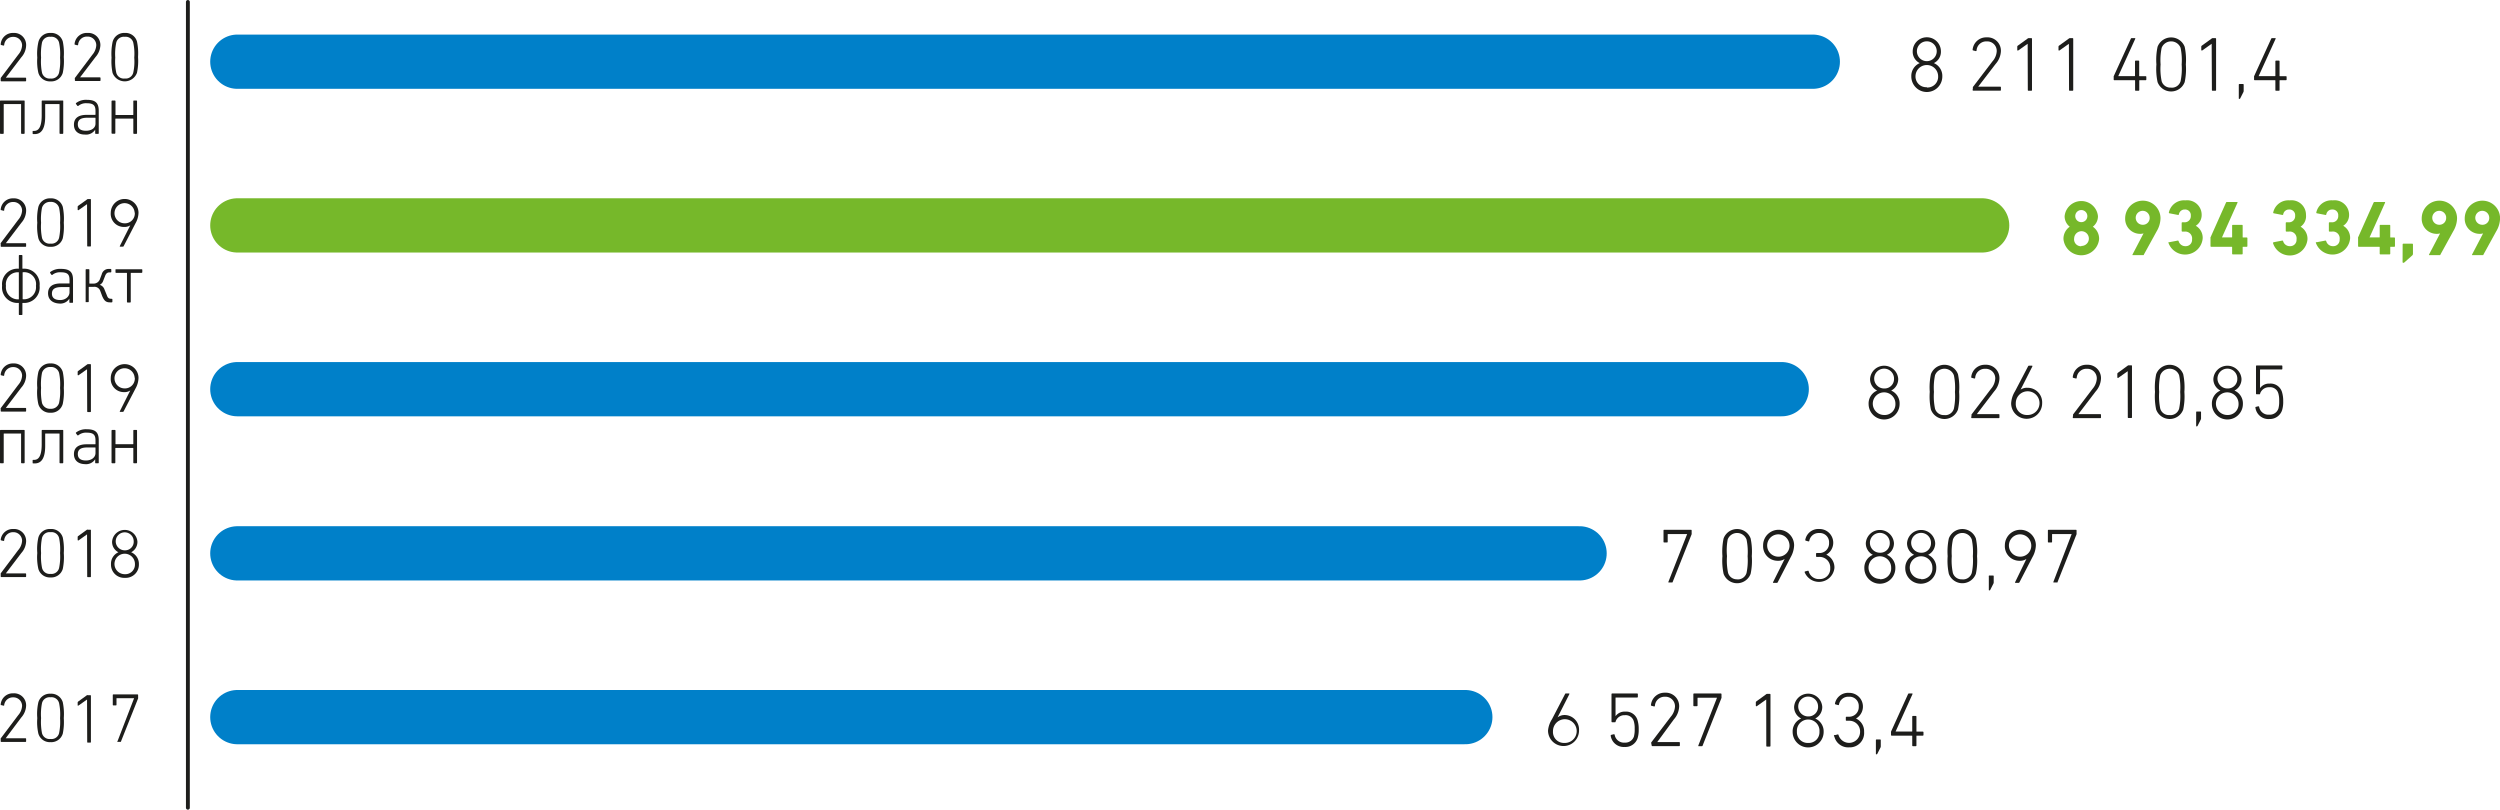 <svg xmlns="http://www.w3.org/2000/svg" xmlns:xlink="http://www.w3.org/1999/xlink" viewBox="0 0 322.54 104.46"><defs><style>.cls-1,.cls-2,.cls-4,.cls-5{fill:none;}.cls-2{stroke:#1d1d1b;stroke-width:0.5px;}.cls-2,.cls-4,.cls-5{stroke-linecap:round;}.cls-3{clip-path:url(#clip-path);}.cls-4{stroke:#0080c9;}.cls-4,.cls-5{stroke-width:7px;}.cls-5{stroke:#76b82a;}.cls-6{fill:#1d1d1b;}.cls-7{fill:#76b82a;}</style><clipPath id="clip-path" transform="translate(-3.19 -3.75)"><rect class="cls-1" width="326.71" height="117.5"/></clipPath></defs><title>68_2</title><g id="Слой_2" data-name="Слой 2"><g id="Слой_1-2" data-name="Слой 1"><line class="cls-2" x1="24.24" y1="0.25" x2="24.24" y2="104.21"/><g class="cls-3"><line class="cls-4" x1="30.62" y1="7.96" x2="233.88" y2="7.96"/></g><line class="cls-5" x1="30.62" y1="29.08" x2="255.73" y2="29.08"/><line class="cls-4" x1="30.62" y1="50.21" x2="229.87" y2="50.21"/><path class="cls-6" d="M250.87,11.89v0a1.62,1.62,0,0,1-.91-1.51,1.82,1.82,0,0,1,3.64,0,1.62,1.62,0,0,1-.91,1.51v0a1.8,1.8,0,0,1,1.09,1.73,2,2,0,0,1-4,0A1.8,1.8,0,0,1,250.87,11.89Zm.91,3.15a1.38,1.38,0,0,0,1.46-1.44,1.46,1.46,0,1,0-2.92,0A1.38,1.38,0,0,0,251.78,15Zm1.28-4.68a1.28,1.28,0,0,0-2.56,0,1.28,1.28,0,0,0,2.56,0Z" transform="translate(-3.19 -3.75)"/><path class="cls-6" d="M257.73,15.1a.18.18,0,0,1,0-.13l2.51-3.29a2.17,2.17,0,0,0,.56-1.32,1.23,1.23,0,0,0-1.3-1.27,1.25,1.25,0,0,0-1.3,1.17.09.09,0,0,1-.12.08l-.31-.08a.09.09,0,0,1-.08-.11,1.76,1.76,0,0,1,1.82-1.58,1.73,1.73,0,0,1,1.83,1.79,2.68,2.68,0,0,1-.69,1.65l-2.24,2.92h2.83a.09.09,0,0,1,.1.1v.32a.09.09,0,0,1-.1.1h-3.45a.09.09,0,0,1-.1-.1Z" transform="translate(-3.19 -3.75)"/><path class="cls-6" d="M264.79,9.4h0l-1.23.87c-.05,0-.11,0-.11-.06V9.79a.17.17,0,0,1,.07-.15l1.26-.91a.22.22,0,0,1,.15-.06h.32a.09.09,0,0,1,.1.1v6.59a.09.09,0,0,1-.1.1h-.34a.09.09,0,0,1-.1-.1Z" transform="translate(-3.19 -3.75)"/><path class="cls-6" d="M270.11,9.4h0l-1.23.87c-.05,0-.11,0-.11-.06V9.79a.17.17,0,0,1,.07-.15l1.26-.91a.22.22,0,0,1,.15-.06h.32a.09.09,0,0,1,.1.1v6.59a.09.09,0,0,1-.1.1h-.34a.09.09,0,0,1-.1-.1Z" transform="translate(-3.19 -3.75)"/><path class="cls-6" d="M275.89,14v-.3a.43.43,0,0,1,0-.11l2.21-4.84a.12.12,0,0,1,.13-.08h.37c.07,0,.09,0,.07.09l-2.19,4.81h2.1a.05.05,0,0,0,.06-.06V11.66a.09.09,0,0,1,.1-.09h.34a.09.09,0,0,1,.1.09v1.86a.05.05,0,0,0,.06.06H280a.09.09,0,0,1,.1.1V14a.09.09,0,0,1-.1.1h-.75a.05.05,0,0,0-.06.06v1.2a.09.09,0,0,1-.1.1h-.34a.09.09,0,0,1-.1-.1v-1.2a.05.05,0,0,0-.06-.06H276A.09.09,0,0,1,275.89,14Z" transform="translate(-3.19 -3.75)"/><path class="cls-6" d="M281.4,12.06a8.08,8.08,0,0,1,.15-2.27,1.87,1.87,0,0,1,3.5,0,8.08,8.08,0,0,1,.15,2.27,8.13,8.13,0,0,1-.15,2.28,1.87,1.87,0,0,1-3.5,0A8.13,8.13,0,0,1,281.4,12.06Zm1.9,3a1.17,1.17,0,0,0,1.22-.83,7.83,7.83,0,0,0,.14-2.16,7.78,7.78,0,0,0-.14-2.15,1.31,1.31,0,0,0-2.44,0,7.78,7.78,0,0,0-.14,2.15,7.83,7.83,0,0,0,.14,2.16A1.17,1.17,0,0,0,283.3,15.05Z" transform="translate(-3.19 -3.75)"/><path class="cls-6" d="M288.53,9.4h0l-1.23.87s-.11,0-.11-.06V9.79a.17.17,0,0,1,.07-.15l1.26-.91a.22.22,0,0,1,.15-.06H289a.09.09,0,0,1,.1.1v6.59a.09.09,0,0,1-.1.1h-.34a.09.09,0,0,1-.1-.1Z" transform="translate(-3.19 -3.75)"/><path class="cls-6" d="M292.13,14.59h.43a.09.09,0,0,1,.1.1v.75a.4.4,0,0,1-.05.22l-.39.77a.12.12,0,0,1-.12.08c-.05,0-.07,0-.07-.09V14.69A.09.09,0,0,1,292.13,14.59Z" transform="translate(-3.19 -3.75)"/><path class="cls-6" d="M294,14v-.3a.43.43,0,0,1,0-.11l2.21-4.84a.12.12,0,0,1,.13-.08h.37c.07,0,.09,0,.07.09l-2.19,4.81h2.1a.05.05,0,0,0,.06-.06V11.66a.09.09,0,0,1,.1-.09h.34a.09.09,0,0,1,.1.09v1.86a.05.05,0,0,0,.06.06h.75a.09.09,0,0,1,.1.1V14a.09.09,0,0,1-.1.1h-.75a.05.05,0,0,0-.06.06v1.2a.09.09,0,0,1-.1.1h-.34a.09.09,0,0,1-.1-.1v-1.2a.05.05,0,0,0-.06-.06h-2.61A.09.09,0,0,1,294,14Z" transform="translate(-3.19 -3.75)"/><g class="cls-3"><path class="cls-7" d="M270.22,33v0a1.7,1.7,0,0,1-.66-1.36,2.16,2.16,0,0,1,4.3,0A1.7,1.7,0,0,1,273.2,33v0a1.88,1.88,0,0,1,.81,1.59,2.31,2.31,0,0,1-4.6,0A1.88,1.88,0,0,1,270.22,33Zm1.49,2.48a.95.95,0,1,0-.92-1A.89.89,0,0,0,271.71,35.52Zm.78-3.86a.78.78,0,1,0-.78.79A.77.77,0,0,0,272.49,31.66Z" transform="translate(-3.19 -3.75)"/><path class="cls-7" d="M279.74,33.86l0,0a1.29,1.29,0,0,1-.42.06,1.93,1.93,0,0,1-1.95-2,2.28,2.28,0,0,1,4.56,0,3.39,3.39,0,0,1-.5,1.68l-1.65,3c0,.07-.05.07-.12.07h-1.27c-.08,0-.1,0-.07-.09Zm.79-2.06a.9.9,0,1,0-.9.95A.87.87,0,0,0,280.53,31.8Z" transform="translate(-3.19 -3.75)"/><path class="cls-7" d="M283.05,35l1.1-.21a.1.1,0,0,1,.12.08.89.89,0,0,0,.89.64.81.81,0,0,0,.84-.88.88.88,0,0,0-.95-1h-.29a.09.09,0,0,1-.1-.1v-1a.09.09,0,0,1,.1-.1H285a.79.79,0,0,0,.84-.85.73.73,0,0,0-.77-.8.75.75,0,0,0-.77.63.09.09,0,0,1-.12.07l-1.09-.21a.09.09,0,0,1-.08-.11,2,2,0,0,1,2.13-1.56,1.87,1.87,0,0,1,2.1,1.88,1.63,1.63,0,0,1-.76,1.4v0a1.78,1.78,0,0,1,.89,1.65,2.28,2.28,0,0,1-4.43.51A.11.11,0,0,1,283.05,35Z" transform="translate(-3.19 -3.75)"/><path class="cls-7" d="M288.38,35.5v-1a.25.25,0,0,1,0-.12l2-4.49a.13.13,0,0,1,.14-.08h1.27c.07,0,.09,0,.07.1l-2,4.47v0h1.25a.05.05,0,0,0,.06-.06V32.86a.09.09,0,0,1,.1-.1h1.16a.09.09,0,0,1,.1.1v1.47a.05.05,0,0,0,.06.06h.45a.09.09,0,0,1,.1.1v1a.09.09,0,0,1-.1.1h-.45a.05.05,0,0,0-.06.06v.83a.09.09,0,0,1-.1.09h-1.16a.09.09,0,0,1-.1-.09v-.83a.05.05,0,0,0-.06-.06h-2.65A.09.09,0,0,1,288.38,35.5Z" transform="translate(-3.19 -3.75)"/><path class="cls-7" d="M296.53,35l1.1-.21a.1.1,0,0,1,.12.08.89.89,0,0,0,.89.64.81.81,0,0,0,.84-.88.88.88,0,0,0-1-1h-.29a.09.09,0,0,1-.1-.1v-1a.09.09,0,0,1,.1-.1h.27a.79.79,0,0,0,.84-.85.73.73,0,0,0-.77-.8.75.75,0,0,0-.77.63.09.09,0,0,1-.12.07l-1.09-.21a.09.09,0,0,1-.08-.11,2,2,0,0,1,2.13-1.56,1.87,1.87,0,0,1,2.1,1.88A1.63,1.63,0,0,1,300,33v0a1.78,1.78,0,0,1,.89,1.65,2.28,2.28,0,0,1-4.43.51A.11.11,0,0,1,296.53,35Z" transform="translate(-3.19 -3.75)"/><path class="cls-7" d="M302.09,35l1.1-.21a.1.1,0,0,1,.12.08.89.89,0,0,0,.89.64.81.81,0,0,0,.84-.88.88.88,0,0,0-1-1h-.29a.09.09,0,0,1-.1-.1v-1a.09.09,0,0,1,.1-.1h.27a.79.79,0,0,0,.84-.85.73.73,0,0,0-.77-.8.75.75,0,0,0-.77.63.09.09,0,0,1-.12.07l-1.09-.21a.09.09,0,0,1-.08-.11,2,2,0,0,1,2.13-1.56,1.87,1.87,0,0,1,2.1,1.88,1.63,1.63,0,0,1-.76,1.4v0a1.78,1.78,0,0,1,.89,1.65,2.28,2.28,0,0,1-4.43.51A.11.11,0,0,1,302.09,35Z" transform="translate(-3.19 -3.75)"/><path class="cls-7" d="M307.42,35.5v-1a.25.25,0,0,1,0-.12l2-4.49a.13.13,0,0,1,.14-.08h1.27c.07,0,.09,0,.07.1l-2,4.47v0h1.25a.05.05,0,0,0,.06-.06V32.86a.09.09,0,0,1,.1-.1h1.16a.09.09,0,0,1,.1.1v1.47a.05.05,0,0,0,.06.06h.45a.09.09,0,0,1,.1.1v1a.09.09,0,0,1-.1.1h-.45a.05.05,0,0,0-.06.06v.83a.09.09,0,0,1-.1.09h-1.16a.09.09,0,0,1-.1-.09v-.83a.05.05,0,0,0-.06-.06h-2.65A.09.09,0,0,1,307.42,35.5Z" transform="translate(-3.19 -3.75)"/><path class="cls-7" d="M313.17,35.29a.09.09,0,0,1,.1-.1h1.13a.09.09,0,0,1,.1.1V36.5a.28.28,0,0,1-.09.2l-1,.89a.23.23,0,0,1-.15.07.1.1,0,0,1-.1-.11Z" transform="translate(-3.19 -3.75)"/><path class="cls-7" d="M318,33.86l0,0a1.29,1.29,0,0,1-.42.06,1.93,1.93,0,0,1-1.95-2,2.28,2.28,0,0,1,4.56,0,3.39,3.39,0,0,1-.5,1.68l-1.65,3c0,.07-.05.07-.12.07h-1.27c-.08,0-.1,0-.07-.09Zm.79-2.06a.9.9,0,1,0-.9.95A.87.87,0,0,0,318.78,31.8Z" transform="translate(-3.19 -3.75)"/><path class="cls-7" d="M323.55,33.86l0,0a1.29,1.29,0,0,1-.42.06,1.93,1.93,0,0,1-1.95-2,2.28,2.28,0,0,1,4.56,0,3.39,3.39,0,0,1-.5,1.68l-1.65,3c0,.07-.05.07-.12.07h-1.27c-.08,0-.1,0-.07-.09Zm.79-2.06a.9.9,0,1,0-.9.95A.87.87,0,0,0,324.34,31.8Z" transform="translate(-3.19 -3.75)"/></g><line class="cls-4" x1="30.62" y1="71.39" x2="203.79" y2="71.39"/><line class="cls-4" x1="30.62" y1="92.52" x2="189.05" y2="92.52"/><path class="cls-6" d="M245.37,54.14v0a1.65,1.65,0,0,1-.91-1.52,1.82,1.82,0,0,1,3.63,0,1.65,1.65,0,0,1-.91,1.52v0a1.8,1.8,0,0,1,1.09,1.73,2,2,0,0,1-4,0A1.8,1.8,0,0,1,245.37,54.14Zm.91,3.15a1.38,1.38,0,0,0,1.45-1.44,1.46,1.46,0,1,0-1.45,1.44Zm1.27-4.69a1.28,1.28,0,1,0-1.27,1.27A1.22,1.22,0,0,0,247.55,52.6Z" transform="translate(-3.19 -3.75)"/><path class="cls-6" d="M252.16,54.31a8.13,8.13,0,0,1,.15-2.28,1.86,1.86,0,0,1,3.49,0,8.13,8.13,0,0,1,.15,2.28,8.13,8.13,0,0,1-.15,2.28,1.86,1.86,0,0,1-3.49,0A8.13,8.13,0,0,1,252.16,54.31Zm1.9,3a1.16,1.16,0,0,0,1.21-.83,7.83,7.83,0,0,0,.14-2.16,7.83,7.83,0,0,0-.14-2.16,1.3,1.3,0,0,0-2.43,0,7.83,7.83,0,0,0-.14,2.16,7.83,7.83,0,0,0,.14,2.16A1.17,1.17,0,0,0,254.06,57.3Z" transform="translate(-3.19 -3.75)"/><path class="cls-6" d="M257.55,57.35a.18.18,0,0,1,0-.13l2.5-3.29a2.21,2.21,0,0,0,.56-1.33,1.23,1.23,0,0,0-1.29-1.27,1.25,1.25,0,0,0-1.3,1.17.09.09,0,0,1-.12.08l-.31-.08a.09.09,0,0,1-.08-.11,1.76,1.76,0,0,1,1.81-1.58,1.73,1.73,0,0,1,1.83,1.79,2.68,2.68,0,0,1-.69,1.66l-2.23,2.92h2.82a.09.09,0,0,1,.1.1v.32a.09.09,0,0,1-.1.1h-3.44a.09.09,0,0,1-.1-.1Z" transform="translate(-3.19 -3.75)"/><path class="cls-6" d="M263.16,54.23,264.85,51a.13.13,0,0,1,.13-.07h.36c.07,0,.08.05.06.09l-1.52,3h0a1.45,1.45,0,0,1,.88-.24,1.88,1.88,0,0,1,1.9,2,2,2,0,1,1-4,0A3.3,3.3,0,0,1,263.16,54.23Zm1.55,3.06a1.53,1.53,0,1,0-1.45-1.52A1.41,1.41,0,0,0,264.71,57.29Z" transform="translate(-3.19 -3.75)"/><path class="cls-6" d="M270.65,57.35a.18.18,0,0,1,0-.13l2.5-3.29a2.21,2.21,0,0,0,.56-1.33,1.23,1.23,0,0,0-1.29-1.27,1.25,1.25,0,0,0-1.3,1.17.09.09,0,0,1-.12.08l-.31-.08a.09.09,0,0,1-.08-.11,1.76,1.76,0,0,1,1.82-1.58,1.72,1.72,0,0,1,1.82,1.79,2.68,2.68,0,0,1-.69,1.66l-2.23,2.92h2.82a.09.09,0,0,1,.1.1v.32a.09.09,0,0,1-.1.1h-3.44a.09.09,0,0,1-.1-.1Z" transform="translate(-3.19 -3.75)"/><path class="cls-6" d="M277.7,51.64h0l-1.23.87s-.11,0-.11-.06V52a.17.17,0,0,1,.07-.15l1.25-.91a.22.22,0,0,1,.15-.06h.32a.09.09,0,0,1,.1.1v6.6a.09.09,0,0,1-.1.1h-.34a.09.09,0,0,1-.1-.1Z" transform="translate(-3.19 -3.75)"/><path class="cls-6" d="M281.22,54.31a8.13,8.13,0,0,1,.15-2.28,1.86,1.86,0,0,1,3.49,0,8.13,8.13,0,0,1,.15,2.28,8.13,8.13,0,0,1-.15,2.28,1.86,1.86,0,0,1-3.49,0A8.13,8.13,0,0,1,281.22,54.31Zm1.89,3a1.17,1.17,0,0,0,1.22-.83,7.83,7.83,0,0,0,.14-2.16,7.83,7.83,0,0,0-.14-2.16,1.3,1.3,0,0,0-2.43,0,7.83,7.83,0,0,0-.14,2.16,7.83,7.83,0,0,0,.14,2.16A1.16,1.16,0,0,0,283.11,57.3Z" transform="translate(-3.19 -3.75)"/><path class="cls-6" d="M286.63,56.84h.43a.09.09,0,0,1,.1.1v.75a.4.4,0,0,1-.05.22l-.39.77a.12.12,0,0,1-.12.08c-.05,0-.07,0-.07-.09V56.94A.09.09,0,0,1,286.63,56.84Z" transform="translate(-3.19 -3.75)"/><path class="cls-6" d="M289.66,54.14v0a1.65,1.65,0,0,1-.91-1.52,1.82,1.82,0,0,1,3.63,0,1.65,1.65,0,0,1-.91,1.52v0a1.8,1.8,0,0,1,1.09,1.73,2,2,0,0,1-4,0A1.8,1.8,0,0,1,289.66,54.14Zm.91,3.15A1.38,1.38,0,0,0,292,55.85a1.46,1.46,0,1,0-1.45,1.44Zm1.27-4.69a1.28,1.28,0,1,0-1.27,1.27A1.22,1.22,0,0,0,291.84,52.6Z" transform="translate(-3.19 -3.75)"/><path class="cls-6" d="M294.21,56.25l.32-.08c.07,0,.11,0,.13.08a1.21,1.21,0,0,0,1.29,1,1.17,1.17,0,0,0,1.19-.78,3.4,3.4,0,0,0,.1-1,3.06,3.06,0,0,0-.12-1,1.09,1.09,0,0,0-1.15-.76,1.2,1.2,0,0,0-1.19.81c0,.07,0,.1-.1.1h-.33a.09.09,0,0,1-.1-.1V51a.09.09,0,0,1,.1-.1h3.2a.09.09,0,0,1,.1.1v.32a.09.09,0,0,1-.1.1h-2.72a.05.05,0,0,0-.06.06v2.35h0a1.42,1.42,0,0,1,1.23-.59,1.54,1.54,0,0,1,1.6,1.08,3.84,3.84,0,0,1,.16,1.2,3.65,3.65,0,0,1-.14,1.14A1.66,1.66,0,0,1,296,57.81a1.69,1.69,0,0,1-1.82-1.44A.1.1,0,0,1,294.21,56.25Z" transform="translate(-3.19 -3.75)"/><path class="cls-6" d="M220.86,72.65v0h-2.45a.05.05,0,0,0-.06.06v.93a.09.09,0,0,1-.1.1h-.34a.09.09,0,0,1-.1-.1V72.2a.09.09,0,0,1,.1-.1h3.43a.09.09,0,0,1,.1.1v.37a.3.3,0,0,1,0,.1L219,78.81c0,.07-.05.09-.13.09h-.37c-.06,0-.08,0-.05-.11Z" transform="translate(-3.19 -3.75)"/><path class="cls-6" d="M225.41,75.5a8.13,8.13,0,0,1,.15-2.28,1.86,1.86,0,0,1,3.49,0,8.13,8.13,0,0,1,.15,2.28,8.13,8.13,0,0,1-.15,2.28,1.86,1.86,0,0,1-3.49,0A8.13,8.13,0,0,1,225.41,75.5Zm1.9,3a1.16,1.16,0,0,0,1.21-.83,7.83,7.83,0,0,0,.14-2.16,7.83,7.83,0,0,0-.14-2.16,1.3,1.3,0,0,0-2.43,0A7.83,7.83,0,0,0,226,75.5a7.83,7.83,0,0,0,.14,2.16A1.17,1.17,0,0,0,227.31,78.49Z" transform="translate(-3.19 -3.75)"/><path class="cls-6" d="M233.44,75.86h0a1.43,1.43,0,0,1-.87.24,1.88,1.88,0,0,1-1.91-2,2,2,0,1,1,4,0,3.3,3.3,0,0,1-.44,1.53l-1.68,3.25a.13.13,0,0,1-.13.07H232c-.07,0-.08-.05-.06-.09Zm.62-1.82a1.44,1.44,0,1,0-1.45,1.53A1.42,1.42,0,0,0,234.06,74Z" transform="translate(-3.19 -3.75)"/><path class="cls-6" d="M236.09,77.47l.32-.08a.09.09,0,0,1,.13.07,1.35,1.35,0,0,0,1.4,1,1.33,1.33,0,0,0,1.38-1.41,1.37,1.37,0,0,0-1.42-1.45h-.31a.09.09,0,0,1-.1-.1V75.2a.09.09,0,0,1,.1-.1h.3a1.24,1.24,0,0,0,1.28-1.31,1.19,1.19,0,0,0-1.27-1.27,1.22,1.22,0,0,0-1.28,1,.09.09,0,0,1-.11.08l-.33-.09a.1.1,0,0,1-.08-.12A1.72,1.72,0,0,1,237.91,72a1.77,1.77,0,0,1,.9,3.31v0a1.81,1.81,0,0,1,1.05,1.72,2,2,0,0,1-3.84.55A.09.09,0,0,1,236.09,77.47Z" transform="translate(-3.19 -3.75)"/><path class="cls-6" d="M244.82,75.33v0a1.65,1.65,0,0,1-.91-1.52,1.82,1.82,0,0,1,3.63,0,1.65,1.65,0,0,1-.91,1.52v0a1.8,1.8,0,0,1,1.09,1.73,2,2,0,0,1-4,0A1.8,1.8,0,0,1,244.82,75.33Zm.91,3.15A1.38,1.38,0,0,0,247.18,77a1.46,1.46,0,1,0-1.45,1.44ZM247,73.79a1.28,1.28,0,1,0-1.27,1.27A1.22,1.22,0,0,0,247,73.79Z" transform="translate(-3.19 -3.75)"/><path class="cls-6" d="M250.14,75.33v0a1.65,1.65,0,0,1-.91-1.52,1.82,1.82,0,0,1,3.63,0,1.65,1.65,0,0,1-.91,1.52v0A1.8,1.8,0,0,1,253,77.06a2,2,0,0,1-4,0A1.8,1.8,0,0,1,250.14,75.33Zm.91,3.15A1.38,1.38,0,0,0,252.5,77a1.46,1.46,0,1,0-1.45,1.44Zm1.27-4.69a1.28,1.28,0,1,0-1.27,1.27A1.22,1.22,0,0,0,252.32,73.79Z" transform="translate(-3.19 -3.75)"/><path class="cls-6" d="M254.47,75.5a8.13,8.13,0,0,1,.15-2.28,1.86,1.86,0,0,1,3.49,0,8.13,8.13,0,0,1,.15,2.28,8.13,8.13,0,0,1-.15,2.28,1.86,1.86,0,0,1-3.49,0A8.13,8.13,0,0,1,254.47,75.5Zm1.89,3a1.17,1.17,0,0,0,1.22-.83,7.83,7.83,0,0,0,.14-2.16,7.83,7.83,0,0,0-.14-2.16,1.3,1.3,0,0,0-2.43,0A7.83,7.83,0,0,0,255,75.5a7.83,7.83,0,0,0,.14,2.16A1.16,1.16,0,0,0,256.36,78.49Z" transform="translate(-3.19 -3.75)"/><path class="cls-6" d="M259.88,78h.43a.09.09,0,0,1,.1.1v.75a.4.4,0,0,1-.05.22l-.39.77a.12.12,0,0,1-.12.08c-.05,0-.07,0-.07-.09V78.13A.09.09,0,0,1,259.88,78Z" transform="translate(-3.19 -3.75)"/><path class="cls-6" d="M264.63,75.86h0a1.43,1.43,0,0,1-.87.24,1.88,1.88,0,0,1-1.91-2,2,2,0,1,1,4,0,3.3,3.3,0,0,1-.44,1.53l-1.68,3.25a.14.14,0,0,1-.13.07h-.37c-.07,0-.08-.05-.06-.09Zm.62-1.82a1.44,1.44,0,1,0-1.45,1.53A1.42,1.42,0,0,0,265.25,74Z" transform="translate(-3.19 -3.75)"/><path class="cls-6" d="M270.47,72.65v0H268a.05.05,0,0,0-.06.06v.93a.09.09,0,0,1-.1.1h-.34a.09.09,0,0,1-.1-.1V72.2a.09.09,0,0,1,.1-.1H271a.09.09,0,0,1,.1.1v.37a.3.3,0,0,1,0,.1l-2.44,6.14c0,.07,0,.09-.12.09h-.37c-.06,0-.08,0-.05-.11Z" transform="translate(-3.19 -3.75)"/><path class="cls-6" d="M203.42,96.54l1.69-3.25c0-.05.06-.07.13-.07h.36c.07,0,.08,0,.06.09l-1.52,3h0A1.43,1.43,0,0,1,205,96a1.88,1.88,0,0,1,1.91,2,2,2,0,1,1-4,0A3.3,3.3,0,0,1,203.42,96.54ZM205,99.6a1.53,1.53,0,1,0-1.45-1.52A1.41,1.41,0,0,0,205,99.6Z" transform="translate(-3.19 -3.75)"/><path class="cls-6" d="M211.06,98.56l.32-.08c.07,0,.11,0,.13.08a1.21,1.21,0,0,0,1.29,1,1.17,1.17,0,0,0,1.19-.78,3.4,3.4,0,0,0,.1-1,3.06,3.06,0,0,0-.12-1,1.09,1.09,0,0,0-1.15-.76,1.2,1.2,0,0,0-1.19.81c0,.07,0,.1-.1.1h-.33a.09.09,0,0,1-.1-.1V93.32a.09.09,0,0,1,.1-.1h3.2a.09.09,0,0,1,.1.1v.32a.09.09,0,0,1-.1.1h-2.72a.05.05,0,0,0-.06.06v2.35h0a1.43,1.43,0,0,1,1.23-.59,1.54,1.54,0,0,1,1.6,1.08,3.84,3.84,0,0,1,.16,1.2,3.65,3.65,0,0,1-.14,1.14,1.66,1.66,0,0,1-1.68,1.14A1.69,1.69,0,0,1,211,98.68.1.1,0,0,1,211.06,98.56Z" transform="translate(-3.19 -3.75)"/><path class="cls-6" d="M216.23,99.66a.18.18,0,0,1,0-.13l2.5-3.29a2.21,2.21,0,0,0,.56-1.33,1.23,1.23,0,0,0-1.3-1.27,1.25,1.25,0,0,0-1.29,1.17.09.09,0,0,1-.12.08l-.31-.08a.09.09,0,0,1-.08-.11A1.76,1.76,0,0,1,218,93.12a1.73,1.73,0,0,1,1.83,1.79,2.68,2.68,0,0,1-.69,1.66L217,99.49h2.82a.09.09,0,0,1,.1.1v.32a.09.09,0,0,1-.1.1h-3.44a.09.09,0,0,1-.1-.1Z" transform="translate(-3.19 -3.75)"/><path class="cls-6" d="M224.71,93.77v0h-2.45a.05.05,0,0,0-.06.06v.93a.09.09,0,0,1-.1.1h-.34a.09.09,0,0,1-.1-.1V93.32a.09.09,0,0,1,.1-.1h3.43a.09.09,0,0,1,.1.1v.37a.3.3,0,0,1,0,.1l-2.43,6.14c0,.07-.05.09-.13.09h-.37c-.06,0-.08,0-.05-.11Z" transform="translate(-3.19 -3.75)"/><path class="cls-6" d="M231.06,94h0l-1.23.87s-.11,0-.11-.06v-.42a.17.17,0,0,1,.07-.15l1.25-.91a.22.22,0,0,1,.15-.06h.32a.09.09,0,0,1,.1.1v6.6a.09.09,0,0,1-.1.1h-.34a.09.09,0,0,1-.1-.1Z" transform="translate(-3.19 -3.75)"/><path class="cls-6" d="M235.57,96.45v0a1.65,1.65,0,0,1-.91-1.52,1.82,1.82,0,0,1,3.63,0,1.65,1.65,0,0,1-.91,1.52v0a1.8,1.8,0,0,1,1.09,1.73,2,2,0,0,1-4,0A1.8,1.8,0,0,1,235.57,96.45Zm.9,3.15a1.38,1.38,0,0,0,1.46-1.44,1.46,1.46,0,1,0-2.91,0A1.38,1.38,0,0,0,236.47,99.6Zm1.28-4.69a1.28,1.28,0,1,0-1.28,1.27A1.23,1.23,0,0,0,237.75,94.91Z" transform="translate(-3.19 -3.75)"/><path class="cls-6" d="M239.94,98.59l.32-.08a.09.09,0,0,1,.13.07,1.42,1.42,0,0,0,2.78-.39,1.38,1.38,0,0,0-1.43-1.45h-.31a.09.09,0,0,1-.1-.1v-.32a.09.09,0,0,1,.1-.1h.3A1.24,1.24,0,0,0,243,94.91a1.19,1.19,0,0,0-1.28-1.27,1.21,1.21,0,0,0-1.27,1,.09.09,0,0,1-.11.08l-.33-.09a.1.1,0,0,1-.08-.12,1.72,1.72,0,0,1,1.8-1.37,1.77,1.77,0,0,1,.91,3.31v0a1.81,1.81,0,0,1,1.05,1.72,1.85,1.85,0,0,1-1.93,2,1.83,1.83,0,0,1-1.91-1.4A.09.09,0,0,1,239.94,98.59Z" transform="translate(-3.19 -3.75)"/><path class="cls-6" d="M245.31,99.15h.43a.09.09,0,0,1,.1.1V100a.4.4,0,0,1-.05.22l-.39.77a.12.12,0,0,1-.12.08c-.05,0-.07,0-.07-.09V99.25A.09.09,0,0,1,245.31,99.15Z" transform="translate(-3.19 -3.75)"/><path class="cls-6" d="M247.16,98.56v-.3a.43.43,0,0,1,0-.11l2.2-4.85a.12.12,0,0,1,.13-.08h.37c.07,0,.09,0,.07.09l-2.18,4.82h2.09a.05.05,0,0,0,.06-.06V96.22a.09.09,0,0,1,.1-.1h.34a.09.09,0,0,1,.1.1v1.86a.05.05,0,0,0,.06.06h.75a.09.09,0,0,1,.1.1v.32a.09.09,0,0,1-.1.1h-.75a.05.05,0,0,0-.06.06v1.2a.09.09,0,0,1-.1.1H250a.09.09,0,0,1-.1-.1v-1.2a.05.05,0,0,0-.06-.06h-2.6A.09.09,0,0,1,247.16,98.56Z" transform="translate(-3.19 -3.75)"/><path class="cls-6" d="M3.28,13.93c0-.06,0-.09,0-.12l2.26-3a2,2,0,0,0,.5-1.2A1.1,1.1,0,0,0,4.9,8.51,1.13,1.13,0,0,0,3.73,9.56s0,.08-.1.07l-.28-.07a.08.08,0,0,1-.07-.1A1.57,1.57,0,0,1,4.91,8,1.55,1.55,0,0,1,6.56,9.65a2.38,2.38,0,0,1-.62,1.49l-2,2.63H6.47a.08.08,0,0,1,.09.09v.29a.08.08,0,0,1-.09.09H3.37a.08.08,0,0,1-.09-.09Z" transform="translate(-3.19 -3.75)"/><path class="cls-6" d="M8,11.19a6.77,6.77,0,0,1,.14-2A1.53,1.53,0,0,1,9.71,8a1.54,1.54,0,0,1,1.58,1.1,7.48,7.48,0,0,1,.13,2,7.48,7.48,0,0,1-.13,2.05,1.55,1.55,0,0,1-1.58,1.1,1.54,1.54,0,0,1-1.57-1.1A6.77,6.77,0,0,1,8,11.19Zm1.71,2.69a1,1,0,0,0,1.1-.75,7,7,0,0,0,.13-1.94,7.18,7.18,0,0,0-.13-1.95,1,1,0,0,0-1.1-.74,1,1,0,0,0-1.1.74,7.49,7.49,0,0,0-.12,1.95,7.31,7.31,0,0,0,.12,1.94A1,1,0,0,0,9.71,13.88Z" transform="translate(-3.19 -3.75)"/><path class="cls-6" d="M12.85,13.93a.15.15,0,0,1,0-.12l2.26-3a2.05,2.05,0,0,0,.5-1.2,1.11,1.11,0,0,0-1.17-1.14,1.13,1.13,0,0,0-1.17,1.05s0,.08-.11.07l-.28-.07a.08.08,0,0,1-.07-.1A1.58,1.58,0,0,1,14.49,8a1.55,1.55,0,0,1,1.65,1.61,2.43,2.43,0,0,1-.62,1.49l-2,2.63h2.55a.09.09,0,0,1,.09.09v.29a.09.09,0,0,1-.09.09H12.94a.09.09,0,0,1-.09-.09Z" transform="translate(-3.19 -3.75)"/><path class="cls-6" d="M17.58,11.19a7.48,7.48,0,0,1,.13-2A1.54,1.54,0,0,1,19.29,8a1.53,1.53,0,0,1,1.57,1.1,7.2,7.2,0,0,1,.14,2,7.2,7.2,0,0,1-.14,2.05,1.68,1.68,0,0,1-3.15,0A7.48,7.48,0,0,1,17.58,11.19Zm1.71,2.69a1,1,0,0,0,1.09-.75,6.55,6.55,0,0,0,.13-1.94,6.71,6.71,0,0,0-.13-1.95,1,1,0,0,0-1.09-.74,1,1,0,0,0-1.1.74,7.18,7.18,0,0,0-.13,1.95,7,7,0,0,0,.13,1.94A1,1,0,0,0,19.29,13.88Z" transform="translate(-3.19 -3.75)"/><path class="cls-6" d="M3.28,35.23a.17.17,0,0,1,0-.12l2.26-3a2,2,0,0,0,.5-1.2A1.11,1.11,0,0,0,4.9,29.81a1.13,1.13,0,0,0-1.17,1.05c0,.06,0,.08-.1.08l-.28-.08c-.06,0-.08,0-.07-.1a1.57,1.57,0,0,1,1.63-1.42A1.56,1.56,0,0,1,6.56,31a2.42,2.42,0,0,1-.62,1.5l-2,2.63H6.47a.08.08,0,0,1,.09.09v.28a.08.08,0,0,1-.09.09H3.37a.08.08,0,0,1-.09-.09Z" transform="translate(-3.19 -3.75)"/><path class="cls-6" d="M8,32.49a6.88,6.88,0,0,1,.14-2.05,1.54,1.54,0,0,1,1.57-1.1,1.55,1.55,0,0,1,1.58,1.1,7.6,7.6,0,0,1,.13,2.05,7.48,7.48,0,0,1-.13,2,1.54,1.54,0,0,1-1.58,1.1,1.53,1.53,0,0,1-1.57-1.1A6.77,6.77,0,0,1,8,32.49Zm1.71,2.69a1,1,0,0,0,1.1-.74,7.11,7.11,0,0,0,.13-1.95,7.06,7.06,0,0,0-.13-1.94,1.06,1.06,0,0,0-1.1-.75,1.06,1.06,0,0,0-1.1.75,7.38,7.38,0,0,0-.12,1.94,7.43,7.43,0,0,0,.12,1.95A1,1,0,0,0,9.71,35.18Z" transform="translate(-3.19 -3.75)"/><path class="cls-6" d="M14.42,30.09h0l-1.11.78s-.1,0-.1-.05v-.38a.16.16,0,0,1,.07-.14l1.13-.81a.2.2,0,0,1,.14-.06h.28a.08.08,0,0,1,.09.09v5.94a.08.08,0,0,1-.09.09h-.3a.08.08,0,0,1-.09-.09Z" transform="translate(-3.19 -3.75)"/><path class="cls-6" d="M20,32.82h0a1.37,1.37,0,0,1-.8.21,1.69,1.69,0,0,1-1.72-1.82,1.79,1.79,0,1,1,3.58,0,2.9,2.9,0,0,1-.4,1.37l-1.52,2.93s0,.06-.12.06H18.7c-.06,0-.07,0-.05-.08Zm.56-1.64a1.3,1.3,0,1,0-1.3,1.38A1.27,1.27,0,0,0,20.58,31.18Z" transform="translate(-3.19 -3.75)"/><path class="cls-6" d="M3.28,56.53a.17.17,0,0,1,0-.12l2.26-3a1.94,1.94,0,0,0,.5-1.19A1.11,1.11,0,0,0,4.9,51.11a1.14,1.14,0,0,0-1.17,1.06s0,.08-.1.07l-.28-.07a.08.08,0,0,1-.07-.1,1.57,1.57,0,0,1,1.63-1.43,1.56,1.56,0,0,1,1.65,1.62,2.38,2.38,0,0,1-.62,1.49l-2,2.63H6.47a.08.08,0,0,1,.09.09v.29a.08.08,0,0,1-.09.09H3.37a.08.08,0,0,1-.09-.09Z" transform="translate(-3.19 -3.75)"/><path class="cls-6" d="M8,53.8a6.92,6.92,0,0,1,.14-2.06,1.54,1.54,0,0,1,1.57-1.1,1.55,1.55,0,0,1,1.58,1.1,7.65,7.65,0,0,1,.13,2.06,7.6,7.6,0,0,1-.13,2.05A1.55,1.55,0,0,1,9.71,57a1.54,1.54,0,0,1-1.57-1.1A6.88,6.88,0,0,1,8,53.8Zm1.71,2.69a1.06,1.06,0,0,0,1.1-.75,7.06,7.06,0,0,0,.13-1.94,7.11,7.11,0,0,0-.13-1.95,1.06,1.06,0,0,0-1.1-.75,1.06,1.06,0,0,0-1.1.75,7.43,7.43,0,0,0-.12,1.95,7.38,7.38,0,0,0,.12,1.94A1.06,1.06,0,0,0,9.71,56.49Z" transform="translate(-3.19 -3.75)"/><path class="cls-6" d="M14.42,51.39h0l-1.11.78s-.1,0-.1-.05v-.38a.14.14,0,0,1,.07-.13l1.13-.82a.2.2,0,0,1,.14-.06h.28a.08.08,0,0,1,.09.09v6a.08.08,0,0,1-.09.09h-.3a.08.08,0,0,1-.09-.09Z" transform="translate(-3.19 -3.75)"/><path class="cls-6" d="M20,54.12h0a1.29,1.29,0,0,1-.8.22,1.69,1.69,0,0,1-1.72-1.82,1.79,1.79,0,1,1,3.58,0,2.94,2.94,0,0,1-.4,1.38l-1.52,2.92a.11.11,0,0,1-.12.07H18.7a.05.05,0,0,1-.05-.08Zm.56-1.64a1.3,1.3,0,1,0-1.3,1.38A1.27,1.27,0,0,0,20.58,52.48Z" transform="translate(-3.19 -3.75)"/><path class="cls-6" d="M3.28,77.83s0-.08,0-.11l2.26-3a2,2,0,0,0,.5-1.2A1.11,1.11,0,0,0,4.9,72.41a1.14,1.14,0,0,0-1.17,1.06s0,.08-.1.07l-.28-.07a.08.08,0,0,1-.07-.1A1.57,1.57,0,0,1,4.91,72a1.55,1.55,0,0,1,1.65,1.61,2.38,2.38,0,0,1-.62,1.49l-2,2.63H6.47a.08.08,0,0,1,.09.09v.29a.08.08,0,0,1-.09.09H3.37a.08.08,0,0,1-.09-.09Z" transform="translate(-3.19 -3.75)"/><path class="cls-6" d="M8,75.1a6.77,6.77,0,0,1,.14-2A1.53,1.53,0,0,1,9.71,72a1.54,1.54,0,0,1,1.58,1.1,7.48,7.48,0,0,1,.13,2,7.54,7.54,0,0,1-.13,2.05,1.55,1.55,0,0,1-1.58,1.1,1.54,1.54,0,0,1-1.57-1.1A6.83,6.83,0,0,1,8,75.1Zm1.71,2.69a1,1,0,0,0,1.1-.75,7.06,7.06,0,0,0,.13-1.94,7.11,7.11,0,0,0-.13-1.95,1,1,0,0,0-1.1-.74,1,1,0,0,0-1.1.74,7.43,7.43,0,0,0-.12,1.95A7.38,7.38,0,0,0,8.61,77,1,1,0,0,0,9.71,77.79Z" transform="translate(-3.19 -3.75)"/><path class="cls-6" d="M14.42,72.69h0l-1.11.79s-.1,0-.1-.06v-.37a.15.15,0,0,1,.07-.14l1.13-.82a.24.24,0,0,1,.14,0h.28a.08.08,0,0,1,.09.09v5.94a.08.08,0,0,1-.09.09h-.3a.08.08,0,0,1-.09-.09Z" transform="translate(-3.19 -3.75)"/><path class="cls-6" d="M18.47,75v0a1.49,1.49,0,0,1-.82-1.37,1.64,1.64,0,0,1,3.27,0,1.5,1.5,0,0,1-.81,1.37v0a1.62,1.62,0,0,1,1,1.55,1.7,1.7,0,0,1-1.8,1.75,1.7,1.7,0,0,1-1.8-1.75A1.61,1.61,0,0,1,18.47,75Zm.82,2.83a1.24,1.24,0,0,0,1.31-1.3,1.32,1.32,0,1,0-1.31,1.3Zm1.15-4.22a1.16,1.16,0,1,0-1.15,1.14A1.11,1.11,0,0,0,20.44,73.56Z" transform="translate(-3.19 -3.75)"/><path class="cls-6" d="M3.28,99.14a.16.16,0,0,1,0-.12l2.26-3a2,2,0,0,0,.5-1.2A1.11,1.11,0,0,0,4.9,93.72a1.13,1.13,0,0,0-1.17,1c0,.06,0,.08-.1.07l-.28-.07c-.06,0-.08,0-.07-.1a1.57,1.57,0,0,1,1.63-1.42,1.55,1.55,0,0,1,1.65,1.61,2.42,2.42,0,0,1-.62,1.5L3.92,99H6.47a.08.08,0,0,1,.09.09v.29a.08.08,0,0,1-.09.09H3.37a.08.08,0,0,1-.09-.09Z" transform="translate(-3.19 -3.75)"/><path class="cls-6" d="M8,96.4a6.77,6.77,0,0,1,.14-2.05,1.54,1.54,0,0,1,1.57-1.1,1.55,1.55,0,0,1,1.58,1.1,7.48,7.48,0,0,1,.13,2.05,7.48,7.48,0,0,1-.13,2,1.55,1.55,0,0,1-1.58,1.1,1.54,1.54,0,0,1-1.57-1.1A6.77,6.77,0,0,1,8,96.4Zm1.71,2.69a1,1,0,0,0,1.1-.74,7.18,7.18,0,0,0,.13-1.95,7,7,0,0,0-.13-1.94,1,1,0,0,0-1.1-.75,1,1,0,0,0-1.1.75,7.31,7.31,0,0,0-.12,1.94,7.49,7.49,0,0,0,.12,1.95A1,1,0,0,0,9.71,99.09Z" transform="translate(-3.19 -3.75)"/><path class="cls-6" d="M14.42,94h0l-1.11.78s-.1,0-.1,0v-.38a.16.16,0,0,1,.07-.14l1.13-.82a.24.24,0,0,1,.14,0h.28a.08.08,0,0,1,.09.09v5.94a.08.08,0,0,1-.09.09h-.3a.08.08,0,0,1-.09-.09Z" transform="translate(-3.19 -3.75)"/><path class="cls-6" d="M20.49,93.83v0H18.28s-.06,0-.06,0v.84a.08.08,0,0,1-.09.09h-.3a.08.08,0,0,1-.09-.09V93.43a.08.08,0,0,1,.09-.09h3.09a.08.08,0,0,1,.09.09v.33a.22.22,0,0,1,0,.09l-2.2,5.53c0,.06,0,.08-.12.08h-.33c-.05,0-.07,0,0-.1Z" transform="translate(-3.19 -3.75)"/><path class="cls-6" d="M5.62,44.3V42.88s0-.05,0-.05a2,2,0,0,1-2.16-2.21,2,2,0,0,1,2.16-2.2s0,0,0-.05V36.74a.09.09,0,0,1,.09-.09H6a.09.09,0,0,1,.08.09v1.63s0,.05.06.05a2,2,0,0,1,2.16,2.2,2,2,0,0,1-2.16,2.21s-.06,0-.06.05V44.3a.08.08,0,0,1-.08.09H5.71A.08.08,0,0,1,5.62,44.3Zm0-2V38.94s0-.06,0-.06a1.54,1.54,0,0,0-1.66,1.75,1.56,1.56,0,0,0,1.66,1.74S5.62,42.35,5.62,42.31Zm2.21-1.68a1.54,1.54,0,0,0-1.66-1.75.05.05,0,0,0-.06.06v3.37a.05.05,0,0,0,.06.06A1.56,1.56,0,0,0,7.83,40.63Z" transform="translate(-3.19 -3.75)"/><path class="cls-6" d="M9.39,41.59c0-.85.58-1.27,1.63-1.27h1.09a0,0,0,0,0,.05,0v-.44c0-.71-.24-1-1.12-1a1.55,1.55,0,0,0-1.08.32.08.08,0,0,1-.13,0l-.16-.22a.11.11,0,0,1,0-.13,2.09,2.09,0,0,1,1.37-.41c1.12,0,1.57.37,1.57,1.42v2.87a.08.08,0,0,1-.09.09h-.29a.08.08,0,0,1-.09-.09v-.45h0a1.38,1.38,0,0,1-1.33.63C10,42.86,9.39,42.43,9.39,41.59Zm2.77-.14v-.66s0,0-.05,0h-1c-.86,0-1.22.28-1.22.84s.38.83,1.07.83S12.16,42,12.16,41.45Z" transform="translate(-3.19 -3.75)"/><path class="cls-6" d="M14.24,42.68V38.56a.08.08,0,0,1,.09-.08h.3a.08.08,0,0,1,.09.08v1.73s0,.05.06.05h.49a.86.86,0,0,0,.82-.6l.23-.61a.9.9,0,0,1,.94-.68h.2a.09.09,0,0,1,.09.09v.26a.08.08,0,0,1-.09.09h-.1c-.31,0-.48.1-.63.51l-.21.54a.92.92,0,0,1-.46.56v0a.93.93,0,0,1,.61.6l.27.66c.15.4.22.54.66.54h0a.08.08,0,0,1,.09.09v.28a.09.09,0,0,1-.09.09h-.22c-.55,0-.75-.24-1-.79l-.26-.7a.79.79,0,0,0-.86-.51h-.56s-.06,0-.06.05v1.83a.08.08,0,0,1-.09.09h-.3A.08.08,0,0,1,14.24,42.68Z" transform="translate(-3.19 -3.75)"/><path class="cls-6" d="M19.57,42.68V39s0-.05-.05-.05H18.18a.08.08,0,0,1-.09-.09v-.29c0-.06,0-.08.09-.08h3.29a.08.08,0,0,1,.08.08v.29a.1.1,0,0,1-.08.09H20.11s-.05,0-.05.05v3.69a.09.09,0,0,1-.09.09h-.31A.09.09,0,0,1,19.57,42.68Z" transform="translate(-3.19 -3.75)"/><path class="cls-6" d="M3.19,20.93V16.81a.08.08,0,0,1,.09-.09h3a.08.08,0,0,1,.09.09v4.12a.1.1,0,0,1-.09.09H6a.1.1,0,0,1-.09-.09V17.24s0-.06,0-.06H3.73a.05.05,0,0,0-.06.06v3.69a.09.09,0,0,1-.09.09h-.3A.09.09,0,0,1,3.19,20.93Z" transform="translate(-3.19 -3.75)"/><path class="cls-6" d="M7.4,21v-.28c0-.06,0-.08.08-.08h.09c.38,0,1-.15,1-2V16.81a.08.08,0,0,1,.09-.09h2.61c.06,0,.08,0,.08.09v4.12a.09.09,0,0,1-.08.09h-.31a.09.09,0,0,1-.09-.09V17.24a.05.05,0,0,0-.06-.06H9.07s-.05,0-.05.06v1.55c0,1.76-.61,2.26-1.36,2.26H7.48C7.43,21.05,7.4,21,7.4,21Z" transform="translate(-3.19 -3.75)"/><path class="cls-6" d="M12.73,19.84c0-.86.59-1.27,1.63-1.27h1.09s.06,0,.06-.05v-.45c0-.7-.25-1-1.12-1a1.55,1.55,0,0,0-1.08.33.11.11,0,0,1-.14,0L13,17.17a.09.09,0,0,1,0-.12,2.07,2.07,0,0,1,1.37-.42c1.11,0,1.56.37,1.56,1.43v2.87a.08.08,0,0,1-.09.09h-.28a.08.08,0,0,1-.09-.09v-.45h0a1.39,1.39,0,0,1-1.34.63C13.31,21.11,12.73,20.68,12.73,19.84Zm2.78-.14V19a.05.05,0,0,0-.06-.06h-1c-.86,0-1.22.28-1.22.85s.38.83,1.06.83S15.51,20.28,15.51,19.7Z" transform="translate(-3.19 -3.75)"/><path class="cls-6" d="M17.58,20.93V16.81a.1.1,0,0,1,.09-.09H18a.09.09,0,0,1,.09.09v1.72a.05.05,0,0,0,.06.06h2.18a.05.05,0,0,0,.06-.06V16.81a.08.08,0,0,1,.09-.09h.3a.08.08,0,0,1,.09.09v4.12a.09.09,0,0,1-.09.09h-.3a.09.09,0,0,1-.09-.09V19.1s0-.05-.06-.05H18.13s-.06,0-.06.05v1.83A.1.1,0,0,1,18,21h-.31A.1.1,0,0,1,17.58,20.93Z" transform="translate(-3.19 -3.75)"/><path class="cls-6" d="M3.19,63.43V59.3s0-.08.09-.08h3a.08.08,0,0,1,.09.08v4.13a.1.1,0,0,1-.09.09H6a.1.1,0,0,1-.09-.09V59.74s0-.06,0-.06H3.73a.05.05,0,0,0-.06.06v3.69a.09.09,0,0,1-.09.09h-.3A.09.09,0,0,1,3.19,63.43Z" transform="translate(-3.19 -3.75)"/><path class="cls-6" d="M7.4,63.45v-.29a.07.07,0,0,1,.08-.08h.09c.38,0,1-.14,1-2V59.3a.08.08,0,0,1,.09-.08h2.61a.07.07,0,0,1,.08.08v4.13a.09.09,0,0,1-.08.09h-.31a.09.09,0,0,1-.09-.09V59.74a.05.05,0,0,0-.06-.06H9.07s-.05,0-.05.06v1.55c0,1.76-.61,2.25-1.36,2.25H7.48C7.43,63.54,7.4,63.52,7.4,63.45Z" transform="translate(-3.19 -3.75)"/><path class="cls-6" d="M12.73,62.34c0-.86.59-1.27,1.63-1.27h1.09a.05.05,0,0,0,.06-.06v-.44c0-.7-.25-1-1.12-1a1.55,1.55,0,0,0-1.08.33.11.11,0,0,1-.14,0L13,59.67a.09.09,0,0,1,0-.12,2.07,2.07,0,0,1,1.37-.42c1.11,0,1.56.37,1.56,1.42v2.88a.08.08,0,0,1-.09.09h-.28a.08.08,0,0,1-.09-.09V63h0a1.39,1.39,0,0,1-1.34.63C13.31,63.61,12.73,63.17,12.73,62.34Zm2.78-.15v-.65a.05.05,0,0,0-.06-.06h-1c-.86,0-1.22.28-1.22.85s.38.83,1.06.83S15.51,62.78,15.51,62.19Z" transform="translate(-3.19 -3.75)"/><path class="cls-6" d="M17.58,63.43V59.3a.1.1,0,0,1,.09-.08H18a.09.09,0,0,1,.09.08V61a.05.05,0,0,0,.06.06h2.18a.05.05,0,0,0,.06-.06V59.3a.08.08,0,0,1,.09-.08h.3a.08.08,0,0,1,.09.08v4.13a.09.09,0,0,1-.09.09h-.3a.09.09,0,0,1-.09-.09V61.6a.05.05,0,0,0-.06-.06H18.13a.05.05,0,0,0-.06.06v1.83a.1.1,0,0,1-.09.09h-.31A.1.1,0,0,1,17.58,63.43Z" transform="translate(-3.19 -3.75)"/></g></g></svg>